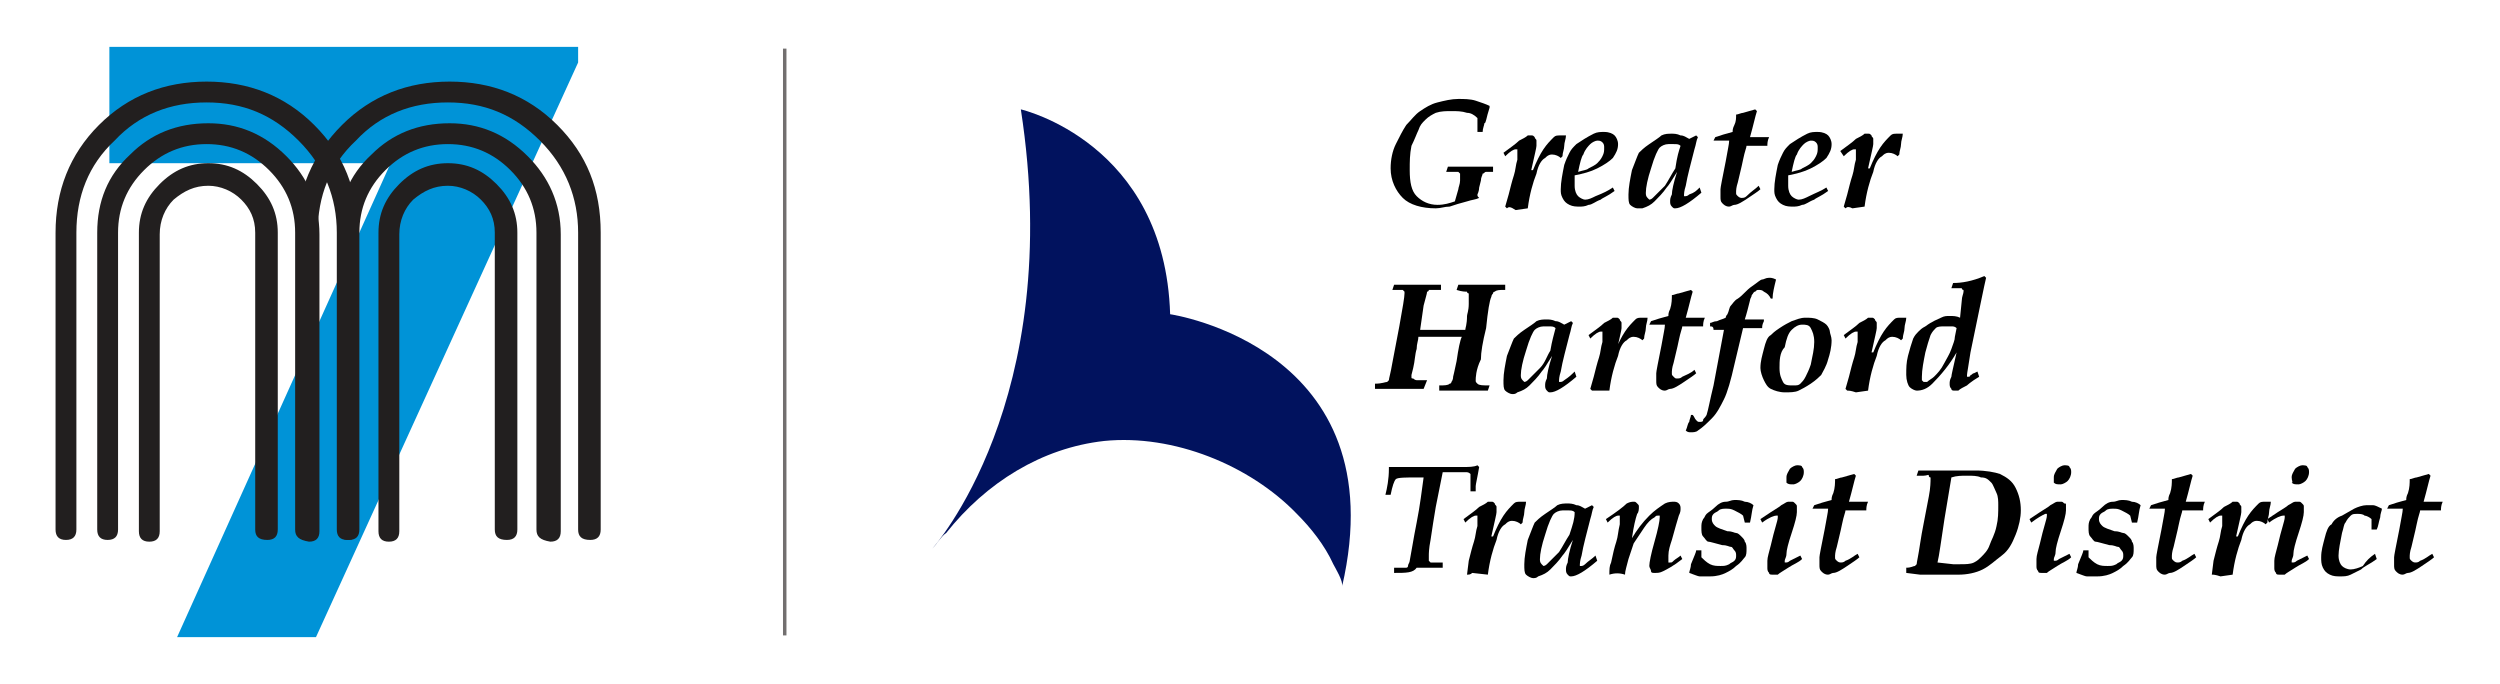 <?xml version="1.0" encoding="utf-8"?>
<!-- Generator: Adobe Illustrator 28.2.0, SVG Export Plug-In . SVG Version: 6.00 Build 0)  -->
<svg version="1.1" id="Layer_1" xmlns="http://www.w3.org/2000/svg" xmlns:xlink="http://www.w3.org/1999/xlink" x="0px" y="0px"
	 viewBox="0 0 144 39.4" style="enable-background:new 0 0 144 39.4;" xml:space="preserve">
<style type="text/css">
	.st0{fill:#01125E;}
	.st1{fill:#0093D7;}
	.st2{fill:#221F1F;}
	.st3{fill:#726F6F;}
</style>
<g>
	<g>
		<g>
			<path d="M85.2,11.4L85.2,11.4c-0.2,0.1-0.4,0.1-0.7,0.2c-0.4,0.1-0.7,0.2-1,0.3c-0.3,0-0.5,0.1-0.8,0.1c-0.8,0-1.5-0.2-1.9-0.6
				c-0.4-0.4-0.7-1-0.7-1.7c0-0.5,0.1-1,0.3-1.4c0.2-0.4,0.4-0.8,0.6-1.1c0.3-0.3,0.5-0.6,0.8-0.8c0.3-0.2,0.6-0.4,1-0.5
				s0.8-0.2,1.2-0.2c0.3,0,0.7,0,1,0.1s0.6,0.2,0.8,0.3v0.1c-0.2,0.6-0.2,0.9-0.3,0.9c0,0.1-0.1,0.3-0.1,0.5h-0.3c0-0.3,0-0.6,0-0.8
				c-0.2-0.2-0.4-0.3-0.6-0.3c-0.3-0.1-0.6-0.1-0.9-0.1s-0.6,0-0.9,0.1c-0.2,0.1-0.4,0.2-0.6,0.4c-0.2,0.2-0.3,0.3-0.4,0.6
				c-0.1,0.2-0.2,0.5-0.4,0.9c-0.1,0.5-0.1,0.9-0.1,1.4c0,0.7,0.1,1.2,0.4,1.5s0.7,0.5,1.2,0.5c0.4,0,0.7-0.1,1-0.2l0.2-0.7
				c0-0.1,0.1-0.3,0.1-0.5c0-0.1,0-0.2,0-0.3V10L84,9.9c-0.1,0-0.3,0-0.7,0l0.1-0.3c0.5,0,0.9,0,1.2,0c0.2,0,0.7,0,1.4,0v0.3
				c-0.2,0-0.3,0-0.4,0S85.5,10,85.4,10c0,0.1-0.1,0.2-0.1,0.4l-0.1,0.4c0,0.2-0.1,0.4-0.1,0.4C85.1,11.3,85.1,11.3,85.2,11.4
				C85.2,11.3,85.2,11.3,85.2,11.4z"/>
			<path d="M86.8,12l-0.1-0.1l0.2-0.7c0.1-0.4,0.2-0.8,0.3-1.1c0.1-0.3,0.1-0.6,0.2-0.9c0-0.2,0-0.3,0-0.4c0-0.1,0-0.1,0-0.2
				c0,0,0,0-0.1,0S87,8.7,86.7,9l-0.1-0.2c0.4-0.3,0.7-0.5,0.9-0.7C87.7,8,87.9,7.9,88,7.8c0.1,0,0.1,0,0.2,0s0.1,0,0.2,0.1
				c0,0.1,0.1,0.1,0.1,0.2s0,0.2,0,0.3s-0.1,0.5-0.3,1.4h0.1c0.2-0.5,0.4-0.9,0.6-1.2s0.4-0.5,0.6-0.7c0.1-0.1,0.2-0.1,0.4-0.1
				c0.1,0,0.2,0,0.3,0c0,0.2-0.1,0.4-0.1,0.6S90,8.8,90,9l-0.1,0.1c-0.1-0.1-0.3-0.2-0.5-0.2S89.1,9,89,9.1
				c-0.2,0.1-0.4,0.4-0.5,0.9c-0.2,0.5-0.4,1.2-0.5,2l-0.7,0.1C87,11.9,86.9,11.9,86.8,12z"/>
			<path d="M92.9,10.8L93,11c-0.4,0.3-0.7,0.4-0.8,0.5c-0.3,0.1-0.5,0.3-0.7,0.3c-0.2,0.1-0.4,0.1-0.5,0.1c-0.2,0-0.4,0-0.6-0.1
				s-0.3-0.2-0.4-0.4s-0.1-0.3-0.1-0.5c0-0.4,0.1-0.9,0.2-1.4c0.1-0.3,0.2-0.5,0.3-0.7c0.1-0.2,0.2-0.3,0.4-0.5
				c0.3-0.2,0.6-0.4,1-0.6c0.2-0.1,0.4-0.1,0.6-0.1c0.3,0,0.5,0.1,0.6,0.2s0.2,0.3,0.2,0.5c0,0.3-0.1,0.5-0.3,0.8
				c-0.2,0.2-0.5,0.4-0.9,0.6s-0.8,0.3-1.3,0.4c0,0.2,0,0.4,0,0.6c0,0.3,0.1,0.5,0.2,0.6s0.3,0.2,0.4,0.2c0.2,0,0.4-0.1,0.6-0.2
				C92.4,11.1,92.6,11,92.9,10.8z M90.9,9.9c0.3-0.1,0.5-0.1,0.6-0.2c0.2-0.1,0.4-0.2,0.5-0.3s0.2-0.2,0.3-0.4
				c0.1-0.2,0.1-0.3,0.1-0.5c0-0.1,0-0.2-0.1-0.3S92.1,8.1,92,8.1c-0.1,0-0.3,0.1-0.4,0.2c-0.1,0.1-0.3,0.3-0.4,0.6
				C91.1,9,91,9.4,90.9,9.9z"/>
			<path d="M97.9,10.8l0.1,0.3c-0.7,0.6-1.2,0.9-1.5,0.9c-0.1,0-0.1,0-0.2-0.1s-0.1-0.2-0.1-0.3s0-0.2,0.1-0.4
				c0-0.2,0.1-0.7,0.3-1.3c-0.3,0.5-0.5,0.8-0.6,0.9c-0.2,0.3-0.5,0.6-0.7,0.8s-0.4,0.3-0.7,0.4c-0.1,0-0.2,0-0.3,0
				s-0.3-0.1-0.4-0.2c-0.1-0.1-0.1-0.3-0.1-0.6c0-0.4,0.1-0.9,0.2-1.4c0.2-0.5,0.3-0.8,0.4-1c0.1-0.1,0.3-0.3,0.6-0.5
				c0.3-0.2,0.6-0.4,0.7-0.5c0.2-0.1,0.4-0.1,0.6-0.1c0.1,0,0.3,0,0.5,0.1c0.2,0,0.3,0.1,0.5,0.2l0.4-0.2l0.1,0.1
				c-0.1,0.2-0.1,0.4-0.2,0.7c-0.2,0.8-0.4,1.5-0.5,2.1C97,11,97,11.2,97,11.2c0,0.1,0,0.1,0,0.1s0,0,0.1,0c0,0,0.1,0,0.2-0.1
				C97.6,11.1,97.7,11,97.9,10.8z M96.8,8.4c-0.1-0.1-0.2-0.1-0.4-0.1c-0.1,0-0.2,0-0.3,0c-0.2,0-0.4,0.1-0.5,0.2
				c-0.1,0.1-0.3,0.5-0.5,1.2c-0.2,0.6-0.3,1.1-0.3,1.4c0,0.1,0,0.2,0.1,0.3l0.1,0.1c0,0,0.1,0,0.2-0.1c0.2-0.2,0.4-0.4,0.7-0.7
				c0.2-0.3,0.4-0.7,0.6-1C96.6,9,96.7,8.7,96.8,8.4z"/>
			<path d="M101.3,10.7l0.1,0.2c-0.1,0.1-0.4,0.3-0.7,0.5c-0.3,0.2-0.6,0.4-0.8,0.4c-0.1,0-0.2,0.1-0.3,0.1c-0.2,0-0.3-0.1-0.4-0.2
				c-0.1-0.1-0.1-0.2-0.1-0.4c0-0.1,0-0.2,0-0.4c0-0.1,0.1-0.6,0.3-1.6c0.1-0.6,0.2-1,0.2-1.2h-0.9l0.1-0.2c0.3-0.1,0.6-0.2,1-0.3
				c0-0.1,0-0.2,0.1-0.4C100,7,100,6.8,100,6.6c0.1,0,0.3-0.1,0.4-0.1l0.7-0.2l0.1,0.1c-0.1,0.3-0.2,0.8-0.4,1.5h0.4
				c0.3,0,0.5,0,0.7,0l0,0c-0.1,0.2-0.1,0.4-0.1,0.5c-0.3,0-0.5,0-0.7,0h-0.5c0,0.1-0.1,0.3-0.2,0.8c0,0-0.1,0.5-0.3,1.3
				C100,10.8,100,11,100,11v0.1c0,0.1,0,0.1,0.1,0.2c0,0,0.1,0.1,0.2,0.1s0.2,0,0.3-0.1C100.9,11,101.1,10.9,101.3,10.7z"/>
			<path d="M105.2,10.8l0.1,0.2c-0.4,0.3-0.7,0.4-0.8,0.5c-0.3,0.1-0.5,0.3-0.7,0.3c-0.2,0.1-0.4,0.1-0.5,0.1c-0.2,0-0.4,0-0.6-0.1
				s-0.3-0.2-0.4-0.4s-0.1-0.3-0.1-0.5c0-0.4,0.1-0.9,0.2-1.4c0.1-0.3,0.2-0.5,0.3-0.7c0.1-0.2,0.2-0.3,0.4-0.5
				c0.3-0.2,0.6-0.4,1-0.6c0.2-0.1,0.4-0.1,0.6-0.1c0.3,0,0.5,0.1,0.6,0.2s0.2,0.3,0.2,0.5c0,0.3-0.1,0.5-0.3,0.8
				c-0.2,0.2-0.5,0.4-0.9,0.6s-0.8,0.3-1.3,0.4c0,0.2,0,0.4,0,0.6c0,0.3,0.1,0.5,0.2,0.6s0.3,0.2,0.4,0.2c0.2,0,0.4-0.1,0.6-0.2
				C104.6,11.1,104.9,11,105.2,10.8z M103.2,9.9c0.3-0.1,0.5-0.1,0.6-0.2c0.2-0.1,0.4-0.2,0.5-0.3s0.2-0.2,0.3-0.4
				c0.1-0.2,0.1-0.3,0.1-0.5c0-0.1,0-0.2-0.1-0.3s-0.2-0.1-0.3-0.1c-0.1,0-0.3,0.1-0.4,0.2c-0.1,0.1-0.3,0.3-0.4,0.6
				C103.4,9,103.3,9.4,103.2,9.9z"/>
			<path d="M106.3,12l-0.1-0.1l0.2-0.7c0.1-0.4,0.2-0.8,0.3-1.1c0.1-0.3,0.1-0.6,0.2-0.9c0-0.2,0-0.3,0-0.4c0-0.1,0-0.1,0-0.2
				c0,0,0,0-0.1,0s-0.3,0.1-0.6,0.4L106,8.7c0.4-0.3,0.7-0.5,0.9-0.7c0.2-0.1,0.4-0.2,0.5-0.3c0.1,0,0.1,0,0.2,0s0.1,0,0.2,0.1
				c0,0.1,0.1,0.1,0.1,0.2s0,0.2,0,0.3c0,0.1-0.1,0.5-0.3,1.4h0.1c0.2-0.5,0.4-0.9,0.6-1.2s0.4-0.5,0.6-0.7c0.1-0.1,0.2-0.1,0.4-0.1
				c0.1,0,0.2,0,0.3,0c0,0.2-0.1,0.4-0.1,0.6s-0.1,0.4-0.1,0.6L109.3,9c-0.1-0.1-0.3-0.2-0.5-0.2s-0.3,0.1-0.4,0.2
				c-0.2,0.1-0.4,0.4-0.5,0.9c-0.2,0.5-0.4,1.2-0.5,2l-0.7,0.1C106.5,11.9,106.4,11.9,106.3,12z"/>
			<path d="M86.7,16.4v0.3h-0.1c-0.2,0-0.4,0-0.5,0.1c0,0-0.1,0-0.1,0.1c0,0-0.1,0.1-0.1,0.2c-0.1,0.2-0.2,0.8-0.3,1.8
				c-0.2,0.8-0.3,1.4-0.3,1.8C85,21.3,85,21.8,85,21.9s0,0.1,0.1,0.2s0.3,0.1,0.7,0.1l-0.1,0.3c-0.4,0-0.9,0-1.5,0c-0.5,0-1,0-1.3,0
				v-0.3c0.3,0,0.5,0,0.6-0.1c0,0,0.1,0,0.1-0.1c0,0,0.1-0.1,0.1-0.3c0,0,0.1-0.4,0.2-0.9c0.1-0.7,0.2-1.2,0.3-1.4h-1.1h-1.4
				c0,0.2-0.1,0.4-0.1,0.7c-0.1,0.3-0.1,0.7-0.2,1.1l-0.1,0.4v0.1c0,0.1,0,0.1,0.1,0.1c0,0,0.1,0.1,0.2,0.1s0.3,0,0.6,0L82,22.4
				c-0.4,0-0.9,0-1.5,0c-0.5,0-1,0-1.3,0v-0.3c0.4,0,0.6-0.1,0.7-0.1l0.1-0.1c0-0.1,0.1-0.4,0.2-1l0.4-2.1c0.2-1.1,0.3-1.7,0.3-1.9
				c0-0.1,0-0.1,0-0.1l-0.1-0.1c-0.1,0-0.2,0-0.3,0c-0.2,0-0.3,0-0.3,0l0.1-0.3l0,0h1.5H83v0.3h-0.1c-0.2,0-0.4,0-0.5,0h-0.1
				c0,0,0,0.1-0.1,0.1c0,0.1-0.1,0.4-0.2,0.8L81.8,19c0.6,0,1,0,1.3,0s0.7,0,1.3,0c0-0.1,0.1-0.3,0.1-0.8c0-0.1,0.1-0.3,0.1-0.7
				c0-0.1,0-0.2,0-0.3c0-0.1,0-0.1,0-0.2s0-0.1,0-0.1s-0.1,0-0.1-0.1c-0.1,0-0.3,0-0.6-0.1l0.1-0.3h0h1.5H86.7z"/>
			<path d="M90.7,21.4l0.1,0.3c-0.7,0.6-1.2,0.9-1.5,0.9c-0.1,0-0.1,0-0.2-0.1C89,22.4,89,22.3,89,22.2c0-0.1,0-0.2,0.1-0.4
				c0-0.2,0.1-0.7,0.3-1.3c-0.3,0.5-0.5,0.8-0.6,0.9c-0.2,0.3-0.5,0.6-0.7,0.8c-0.2,0.2-0.4,0.3-0.7,0.4c-0.1,0.1-0.2,0.1-0.3,0.1
				c-0.1,0-0.3-0.1-0.4-0.2s-0.1-0.3-0.1-0.6c0-0.4,0.1-0.9,0.2-1.4c0.2-0.5,0.3-0.8,0.4-1c0.1-0.1,0.3-0.3,0.6-0.5
				c0.3-0.2,0.6-0.4,0.7-0.5c0.2-0.1,0.4-0.1,0.6-0.1c0.1,0,0.3,0,0.5,0.1c0.2,0,0.3,0.1,0.5,0.2l0.4-0.2l0.1,0.1
				c-0.1,0.2-0.1,0.4-0.2,0.7c-0.2,0.8-0.4,1.5-0.5,2.1c-0.1,0.3-0.1,0.5-0.1,0.5c0,0.1,0,0.1,0,0.1s0,0,0.1,0c0,0,0.1,0,0.2-0.1
				C90.4,21.7,90.5,21.6,90.7,21.4z M89.6,18.9c-0.1-0.1-0.2-0.1-0.4-0.1c-0.1,0-0.2,0-0.3,0c-0.2,0-0.4,0.1-0.5,0.2
				s-0.3,0.5-0.5,1.2c-0.2,0.6-0.3,1.1-0.3,1.4c0,0.1,0,0.2,0.1,0.3l0.1,0.1c0,0,0.1,0,0.2-0.1c0.2-0.2,0.4-0.4,0.7-0.7
				s0.4-0.7,0.6-1C89.4,19.6,89.5,19.3,89.6,18.9z"/>
			<path d="M91.7,22.5l-0.1-0.1l0.2-0.7c0.1-0.4,0.2-0.8,0.3-1.1c0.1-0.3,0.1-0.6,0.2-0.9c0-0.2,0-0.3,0-0.4s0-0.1,0-0.2
				c0,0,0,0-0.1,0s-0.3,0.1-0.6,0.4l-0.1-0.2c0.4-0.3,0.7-0.5,0.9-0.7c0.2-0.1,0.4-0.2,0.5-0.3c0.1,0,0.1,0,0.2,0s0.1,0,0.2,0.1
				c0,0.1,0.1,0.1,0.1,0.2s0,0.2,0,0.3c0,0.1-0.1,0.5-0.3,1.4H93c0.2-0.5,0.4-0.9,0.6-1.2s0.4-0.5,0.6-0.7c0.1-0.1,0.2-0.1,0.4-0.1
				c0.1,0,0.2,0,0.3,0c0,0.2-0.1,0.4-0.1,0.6s-0.1,0.4-0.1,0.6l-0.1,0.1c-0.1-0.1-0.3-0.2-0.5-0.2s-0.3,0.1-0.4,0.2
				c-0.2,0.1-0.4,0.4-0.5,0.9c-0.2,0.5-0.4,1.2-0.5,2l-0.7,0C91.9,22.5,91.8,22.5,91.7,22.5z"/>
			<path d="M97.6,21.3l0.1,0.2c-0.1,0.1-0.4,0.3-0.7,0.5c-0.3,0.2-0.6,0.4-0.8,0.4c-0.1,0-0.2,0.1-0.3,0.1c-0.2,0-0.3-0.1-0.4-0.2
				s-0.1-0.2-0.1-0.4c0-0.1,0-0.2,0-0.4c0-0.1,0.1-0.6,0.3-1.6c0.1-0.6,0.2-1,0.2-1.2H95l0.1-0.2c0.3-0.1,0.6-0.2,1-0.3
				c0-0.1,0-0.2,0.1-0.4c0.1-0.3,0.1-0.6,0.1-0.8c0.1,0,0.3-0.1,0.4-0.1l0.7-0.2l0.1,0.1c-0.1,0.3-0.2,0.8-0.4,1.5h0.4
				c0.3,0,0.5,0,0.7,0l0,0c-0.1,0.2-0.1,0.4-0.1,0.5c-0.3,0-0.5,0-0.7,0h-0.5c0,0.1-0.1,0.3-0.2,0.8c0,0-0.1,0.5-0.3,1.3
				c-0.1,0.3-0.1,0.5-0.1,0.5v0.1c0,0.1,0,0.1,0.1,0.2s0.1,0.1,0.2,0.1s0.2,0,0.3-0.1C97.1,21.6,97.4,21.5,97.6,21.3z"/>
			<path d="M98.5,18.8v-0.2c0.1,0,0.2-0.1,0.4-0.1c0.2-0.1,0.3-0.1,0.5-0.2c0,0,0-0.1,0.1-0.2c0.1-0.2,0.1-0.4,0.2-0.5
				s0.2-0.3,0.4-0.4c0.3-0.2,0.5-0.5,0.8-0.7s0.5-0.4,0.6-0.4s0.2-0.1,0.4-0.1c0.1,0,0.2,0,0.4,0.1c-0.1,0.4-0.2,0.8-0.2,1.1H102
				c-0.1-0.2-0.2-0.3-0.4-0.4c-0.1-0.1-0.2-0.1-0.3-0.1c-0.1,0-0.1,0-0.2,0.1c-0.1,0-0.1,0.1-0.2,0.2c0,0.1-0.1,0.2-0.1,0.3
				c-0.1,0.4-0.2,0.8-0.3,1.1h0.1c0.1,0,0.3,0,0.6,0c0.2,0,0.3,0,0.4,0v0.1c-0.1,0.2-0.1,0.3-0.1,0.4c-0.1,0-0.4,0-0.7,0
				c-0.2,0-0.3,0-0.4,0L99.9,21c-0.2,0.9-0.4,1.6-0.6,2s-0.4,0.8-0.7,1.1c-0.3,0.3-0.5,0.5-0.8,0.7c-0.1,0.1-0.3,0.1-0.4,0.1
				s-0.2,0-0.3-0.1c0.1-0.2,0.1-0.4,0.2-0.5c0-0.1,0.1-0.3,0.1-0.4h0.1c0.1,0.1,0.1,0.2,0.2,0.3c0.1,0.1,0.1,0.1,0.2,0.1
				s0.2,0,0.2-0.1s0.1-0.1,0.2-0.3c0.1-0.3,0.2-0.9,0.4-1.7l0.6-3.2c-0.2,0-0.4,0-0.6,0C98.7,18.8,98.6,18.8,98.5,18.8z"/>
			<path d="M101.4,21.2c0-0.4,0.1-0.7,0.2-1.1s0.2-0.7,0.4-0.8c0.1-0.1,0.2-0.2,0.5-0.4s0.5-0.3,0.7-0.4c0.3-0.1,0.5-0.2,0.8-0.2
				c0.2,0,0.5,0,0.7,0.1s0.4,0.2,0.5,0.3c0.1,0.1,0.2,0.3,0.2,0.4s0.1,0.3,0.1,0.5c0,0.4-0.1,0.8-0.2,1.1c-0.1,0.4-0.3,0.7-0.4,0.9
				c-0.1,0.1-0.3,0.3-0.6,0.5c-0.3,0.2-0.5,0.3-0.7,0.4s-0.5,0.1-0.8,0.1s-0.6-0.1-0.8-0.2c-0.2-0.1-0.3-0.3-0.4-0.5
				C101.5,21.7,101.4,21.4,101.4,21.2z M102.5,21.2c0,0.4,0.1,0.6,0.2,0.8s0.3,0.2,0.6,0.2c0.2,0,0.3,0,0.4-0.1s0.2-0.2,0.3-0.4
				c0.1-0.2,0.2-0.4,0.3-0.7c0.1-0.5,0.2-0.9,0.2-1.3s-0.1-0.6-0.2-0.8c-0.1-0.2-0.3-0.2-0.5-0.2s-0.4,0.1-0.6,0.3s-0.3,0.5-0.4,1
				C102.5,20.3,102.5,20.8,102.5,21.2z"/>
			<path d="M106.4,22.5l-0.1-0.1l0.2-0.7c0.1-0.4,0.2-0.8,0.3-1.1c0.1-0.3,0.1-0.6,0.2-0.9c0-0.2,0-0.3,0-0.4s0-0.1,0-0.2
				c0,0,0,0-0.1,0s-0.3,0.1-0.6,0.4l-0.1-0.2c0.4-0.3,0.7-0.5,0.9-0.7c0.2-0.1,0.4-0.2,0.5-0.3c0.1,0,0.1,0,0.2,0s0.1,0,0.2,0.1
				c0,0.1,0.1,0.1,0.1,0.2s0,0.2,0,0.3c0,0.1-0.1,0.5-0.3,1.4h0.1c0.2-0.5,0.4-0.9,0.6-1.2c0.2-0.3,0.4-0.5,0.6-0.7
				c0.1-0.1,0.2-0.1,0.4-0.1c0.1,0,0.2,0,0.3,0c0,0.2-0.1,0.4-0.1,0.6s-0.1,0.4-0.1,0.6l-0.1,0.1c-0.1-0.1-0.3-0.2-0.5-0.2
				s-0.3,0.1-0.4,0.2c-0.2,0.1-0.4,0.4-0.5,0.9c-0.2,0.5-0.4,1.2-0.5,2l-0.7,0.1C106.6,22.5,106.5,22.5,106.4,22.5z"/>
			<path d="M113.9,21.4l0.1,0.3c-0.5,0.3-0.7,0.5-0.7,0.5c-0.2,0.1-0.4,0.2-0.5,0.3c-0.1,0-0.2,0-0.2,0c-0.1,0-0.2,0-0.2-0.1
				c-0.1-0.1-0.1-0.2-0.1-0.3c0-0.1,0-0.2,0.1-0.4c0-0.1,0.1-0.5,0.3-1.4c-0.4,0.7-0.9,1.3-1.4,1.8c-0.3,0.3-0.6,0.4-0.9,0.4
				c-0.1,0-0.3-0.1-0.4-0.2s-0.2-0.4-0.2-0.7c0-0.4,0-0.7,0.1-1.1s0.2-0.7,0.3-1c0.1-0.2,0.2-0.3,0.3-0.4c0.1-0.1,0.2-0.2,0.4-0.3
				c0.4-0.3,0.7-0.4,0.9-0.5c0.2-0.1,0.3-0.1,0.5-0.1s0.4,0,0.6,0.1l0.1-1c0-0.2,0.1-0.4,0.1-0.5v-0.1c0,0-0.1,0-0.1-0.1
				c-0.1,0-0.3,0-0.6,0l0.1-0.3c0.5,0,1.1-0.1,1.8-0.4l0.1,0.1c-0.1,0.4-0.4,1.9-0.9,4.3c-0.1,0.7-0.2,1.2-0.2,1.3v0.1
				c0,0,0,0,0.1,0l0,0c0,0,0.1,0,0.1-0.1c0.1,0,0.1-0.1,0.2-0.1L113.9,21.4z M112.7,18.9c-0.1-0.1-0.2-0.1-0.3-0.1
				c-0.1,0-0.2,0-0.4,0c-0.2,0-0.4,0-0.5,0.1s-0.2,0.2-0.3,0.4c-0.1,0.3-0.2,0.6-0.3,1c-0.1,0.5-0.2,1-0.2,1.4c0,0.1,0,0.2,0,0.2
				l0.1,0.1c0.1,0,0.1,0,0.2,0c0.1-0.1,0.3-0.2,0.4-0.3c0.2-0.2,0.4-0.4,0.6-0.8c0.1-0.2,0.3-0.5,0.4-0.8s0.2-0.5,0.2-0.7
				L112.7,18.9z"/>
			<path d="M80.3,33v-0.3c0.4,0,0.6,0,0.7,0c0,0,0.1,0,0.1-0.1s0.1-0.2,0.1-0.3c0.1-0.5,0.2-1.2,0.4-2.2c0.2-1,0.3-1.9,0.4-2.6h-0.3
				c-0.7,0-1.2,0-1.3,0.1c-0.1,0.1-0.2,0.4-0.3,0.9h-0.3c0.1-0.4,0.2-0.9,0.2-1.5v-0.1h1.1c0.3,0,0.7,0,1.1,0c0.6,0,1.2,0,2,0
				c0.4,0,0.7,0,0.9-0.1l0.1,0.1c-0.1,0.6-0.2,1-0.2,1.1s0,0.2,0,0.3h-0.3c0-0.2,0-0.5,0-0.7c0-0.1,0-0.2,0-0.3c0,0-0.1-0.1-0.2-0.1
				s-0.4,0-0.9,0c-0.2,0-0.4,0-0.5,0l-0.4,2c-0.1,0.6-0.2,1.2-0.3,1.9c-0.1,0.5-0.1,0.8-0.1,0.9c0,0.1,0,0.1,0,0.2
				c0,0.1,0,0.1,0,0.1l0.1,0.1c0.1,0,0.3,0,0.7,0v0.3c-0.7,0-1.2,0-1.5,0C81.4,33,81,33,80.3,33z"/>
			<path d="M84.5,33.1L84.5,33.1l0.1-0.8c0.1-0.4,0.2-0.8,0.3-1.1c0.1-0.3,0.1-0.6,0.2-0.9c0-0.2,0-0.3,0-0.4s0-0.1,0-0.2
				c0,0,0,0-0.1,0s-0.3,0.1-0.6,0.4l-0.1-0.2c0.4-0.3,0.7-0.5,0.9-0.7c0.2-0.1,0.4-0.2,0.5-0.3c0.1,0,0.1,0,0.2,0s0.1,0,0.2,0.1
				c0,0.1,0.1,0.1,0.1,0.2s0,0.2,0,0.3c0,0.1-0.1,0.5-0.3,1.4H86c0.2-0.5,0.4-0.9,0.6-1.2s0.4-0.5,0.6-0.7c0.1-0.1,0.2-0.1,0.4-0.1
				c0.1,0,0.2,0,0.3,0c0,0.2-0.1,0.4-0.1,0.6s-0.1,0.4-0.1,0.6l-0.1,0.1c-0.1-0.1-0.3-0.2-0.5-0.2s-0.3,0.1-0.4,0.2
				c-0.2,0.1-0.4,0.4-0.5,0.9c-0.2,0.5-0.4,1.2-0.5,2L84.8,33C84.7,33.1,84.6,33.1,84.5,33.1z"/>
			<path d="M91.9,32l0.1,0.3c-0.7,0.6-1.2,0.9-1.5,0.9c-0.1,0-0.1,0-0.2-0.1s-0.1-0.2-0.1-0.3s0-0.2,0.1-0.4c0-0.2,0.1-0.7,0.3-1.3
				c-0.3,0.5-0.5,0.8-0.6,0.9c-0.2,0.3-0.5,0.6-0.7,0.8s-0.4,0.3-0.7,0.4c-0.1,0.1-0.2,0.1-0.3,0.1c-0.1,0-0.3-0.1-0.4-0.2
				c-0.1-0.1-0.1-0.3-0.1-0.6c0-0.4,0.1-0.9,0.2-1.4c0.2-0.5,0.3-0.8,0.4-1c0.1-0.1,0.3-0.3,0.6-0.5c0.3-0.2,0.6-0.4,0.7-0.5
				c0.2-0.1,0.4-0.1,0.6-0.1c0.1,0,0.3,0,0.5,0.1c0.2,0,0.3,0.1,0.5,0.2l0.4-0.2l0.1,0.1c-0.1,0.2-0.1,0.4-0.2,0.7
				c-0.2,0.8-0.4,1.5-0.5,2.1C91,32.3,91,32.5,91,32.5c0,0.1,0,0.1,0,0.1s0,0,0.1,0c0,0,0.1,0,0.2-0.1C91.5,32.3,91.7,32.2,91.9,32z
				 M90.7,29.5c-0.1-0.1-0.2-0.1-0.4-0.1c-0.1,0-0.2,0-0.3,0c-0.2,0-0.4,0.1-0.5,0.2s-0.3,0.5-0.5,1.2c-0.2,0.6-0.3,1.1-0.3,1.4
				c0,0.1,0,0.2,0.1,0.3l0.1,0.1c0,0,0.1,0,0.2-0.1c0.2-0.2,0.4-0.4,0.7-0.7c0.2-0.3,0.4-0.7,0.6-1C90.6,30.2,90.7,29.9,90.7,29.5z"
				/>
			<path d="M92.7,33.1L92.7,33.1c0-0.3,0-0.5,0.1-0.7c0.1-0.5,0.2-0.9,0.3-1.2c0.1-0.3,0.1-0.6,0.2-1c0-0.2,0-0.3,0-0.4v-0.1
				c0,0,0,0-0.1,0s-0.3,0.1-0.6,0.4l-0.1-0.2c0.6-0.4,1-0.7,1.2-0.9c0.2-0.1,0.3-0.1,0.4-0.1s0.1,0,0.2,0.1s0.1,0.1,0.1,0.2
				s0,0.3-0.1,0.4c-0.1,0.3-0.2,0.7-0.3,1.4c0.3-0.5,0.6-0.9,1-1.3c0.3-0.3,0.6-0.5,0.9-0.7c0.2-0.1,0.4-0.1,0.5-0.1s0.2,0,0.3,0.1
				c0.1,0.1,0.1,0.2,0.1,0.3c0,0.1,0,0.2-0.1,0.4c-0.1,0.3-0.2,0.7-0.4,1.4c-0.1,0.3-0.2,0.6-0.2,0.9c0,0.2,0,0.3,0,0.3v0.1
				c0,0,0,0,0.1,0s0.1,0,0.2-0.1s0.3-0.2,0.4-0.3l0.1,0.2c-0.5,0.4-0.9,0.6-1.1,0.7C95.6,33,95.5,33,95.3,33c-0.1,0-0.2,0-0.2-0.1
				S95,32.7,95,32.6c0-0.2,0.1-0.7,0.3-1.4c0.2-0.7,0.3-1.2,0.3-1.4c0-0.1,0-0.1,0-0.1h-0.1c-0.1,0-0.1,0-0.2,0.1
				c-0.2,0.1-0.4,0.3-0.6,0.6c-0.2,0.3-0.4,0.6-0.6,0.9c-0.1,0.3-0.2,0.6-0.3,0.9c-0.1,0.4-0.2,0.7-0.2,0.9C93.3,33,93,33,92.7,33.1
				z"/>
			<path d="M97.7,31.7H98v0.4c0.1,0.1,0.3,0.3,0.5,0.4c0.2,0.1,0.4,0.1,0.6,0.1s0.3,0,0.5-0.1c0.1-0.1,0.2-0.1,0.3-0.2
				c0.1-0.1,0.1-0.2,0.1-0.3c0-0.1,0-0.2-0.1-0.3c-0.1-0.1-0.1-0.2-0.2-0.2s-0.2-0.1-0.5-0.1c-0.4-0.1-0.7-0.2-0.8-0.2
				s-0.2-0.2-0.3-0.3C98,30.8,98,30.6,98,30.4s0-0.3,0.1-0.5c0.1-0.1,0.1-0.2,0.2-0.3c0.1-0.1,0.3-0.2,0.5-0.4s0.4-0.3,0.6-0.3
				s0.3-0.1,0.5-0.1s0.4,0,0.6,0.1c0.2,0,0.4,0.1,0.5,0.2c-0.1,0.3-0.1,0.6-0.2,1h-0.3l-0.1-0.4c-0.1-0.1-0.3-0.2-0.5-0.3
				c-0.2-0.1-0.3-0.1-0.5-0.1c-0.1,0-0.3,0-0.4,0.1s-0.2,0.1-0.3,0.2c-0.1,0.1-0.1,0.2-0.1,0.3c0,0.2,0.1,0.3,0.2,0.4
				s0.4,0.2,0.7,0.3c0.3,0,0.4,0.1,0.5,0.1s0.2,0.1,0.3,0.2c0.1,0.1,0.2,0.2,0.2,0.3c0.1,0.1,0.1,0.3,0.1,0.4c0,0.2,0,0.4-0.1,0.5
				s-0.2,0.3-0.5,0.5c-0.2,0.2-0.4,0.3-0.6,0.4c-0.2,0.1-0.5,0.2-0.9,0.2c-0.2,0-0.4,0-0.6,0c-0.1,0-0.3-0.1-0.6-0.2
				c0-0.1,0.1-0.3,0.1-0.5C97.6,32,97.7,31.8,97.7,31.7z"/>
			<path d="M101.5,30.1l-0.1-0.2l0.6-0.4c0.3-0.2,0.5-0.3,0.6-0.4c0.2-0.1,0.3-0.2,0.4-0.2s0.2,0,0.2,0c0.1,0,0.1,0,0.2,0.1
				s0.1,0.1,0.1,0.2s0,0.2,0,0.3c0,0.2-0.1,0.6-0.3,1.2s-0.3,1-0.3,1.2s-0.1,0.3-0.1,0.4v0.1h0.1c0,0,0.1,0,0.2-0.1
				c0.2-0.1,0.4-0.2,0.6-0.3l0.1,0.2c-0.2,0.2-0.5,0.3-0.8,0.5s-0.5,0.3-0.6,0.4c-0.1,0-0.2,0-0.3,0c-0.1,0-0.2,0-0.2-0.1
				c-0.1-0.1-0.1-0.2-0.1-0.3s0-0.2,0-0.4s0.1-0.5,0.2-0.9c0.2-0.9,0.4-1.4,0.4-1.6v-0.1c0,0,0,0-0.1,0
				C102.2,29.7,101.9,29.8,101.5,30.1z M102.9,27.5c0-0.2,0.1-0.3,0.2-0.5c0.1-0.1,0.3-0.2,0.4-0.2s0.3,0,0.3,0.1
				c0.1,0.1,0.1,0.2,0.1,0.3c0,0.2-0.1,0.4-0.2,0.5s-0.3,0.2-0.4,0.2c-0.2,0-0.3,0-0.4-0.1C102.9,27.8,102.9,27.7,102.9,27.5z"/>
			<path d="M107,31.9l0.1,0.2c-0.1,0.1-0.4,0.3-0.7,0.5c-0.3,0.2-0.6,0.4-0.8,0.4c-0.1,0-0.2,0.1-0.3,0.1c-0.2,0-0.3-0.1-0.4-0.2
				c-0.1-0.1-0.1-0.2-0.1-0.4c0-0.1,0-0.2,0-0.4c0-0.1,0.1-0.6,0.3-1.6c0.1-0.6,0.2-1,0.2-1.2h-0.9l0.1-0.2c0.3-0.1,0.6-0.2,1-0.3
				c0-0.1,0-0.2,0.1-0.4c0.1-0.3,0.1-0.6,0.1-0.8c0.1,0,0.3-0.1,0.4-0.1l0.7-0.2l0.1,0.1c-0.1,0.3-0.2,0.8-0.4,1.5h0.4
				c0.3,0,0.5,0,0.7,0l0,0c-0.1,0.2-0.1,0.4-0.1,0.5c-0.3,0-0.5,0-0.7,0h-0.5c0,0.1-0.1,0.3-0.2,0.8c0,0-0.1,0.5-0.3,1.3
				c-0.1,0.3-0.1,0.5-0.1,0.5v0.1c0,0.1,0,0.1,0.1,0.2c0,0,0.1,0.1,0.2,0.1s0.2,0,0.3-0.1C106.6,32.2,106.8,32,107,31.9z"/>
			<path d="M109.8,33v-0.3c0.3,0,0.4-0.1,0.5-0.1l0.1-0.1c0-0.1,0.1-0.5,0.2-1.2s0.3-1.6,0.5-2.7c0.1-0.5,0.1-0.9,0.1-1s0-0.1,0-0.1
				s-0.1,0-0.1-0.1s-0.1,0-0.3,0c-0.3,0-0.4,0-0.4,0l0.1-0.3c0.3,0,0.6,0,1,0c0.3,0,0.7,0,1.2,0c0.6,0,0.9,0,1.1,0
				c0.6,0,1.1,0.1,1.4,0.2c0.4,0.2,0.7,0.4,0.9,0.8c0.2,0.4,0.3,0.8,0.3,1.3c0,0.4-0.1,0.9-0.3,1.4c-0.2,0.5-0.4,0.9-0.8,1.2
				s-0.7,0.6-1.1,0.8s-0.9,0.3-1.4,0.3c-0.2,0-0.5,0-0.9,0c-0.3,0-0.5,0-0.8,0c-0.2,0-0.4,0-0.5,0L109.8,33z M111.6,32.4l0.9,0.1
				c0.2,0,0.3,0,0.4,0c0.3,0,0.6,0,0.8-0.1c0.2-0.1,0.3-0.2,0.4-0.3c0.2-0.2,0.4-0.4,0.5-0.7c0.1-0.3,0.3-0.6,0.4-1.1
				c0.1-0.4,0.1-0.8,0.1-1.2c0-0.2,0-0.5-0.1-0.7s-0.2-0.5-0.3-0.6c-0.2-0.2-0.3-0.3-0.6-0.3c-0.2-0.1-0.5-0.1-0.8-0.1
				s-0.6,0-0.9,0.1l-0.4,2.4C111.8,31.2,111.7,32,111.6,32.4z"/>
			<path d="M117,30.1l-0.1-0.2l0.6-0.4c0.3-0.2,0.5-0.3,0.6-0.4c0.2-0.1,0.3-0.2,0.4-0.2s0.2,0,0.2,0c0.1,0,0.1,0,0.2,0.1
				c0.1,0,0.1,0,0.1,0.1s0,0.2,0,0.3c0,0.2-0.1,0.6-0.3,1.2s-0.3,1-0.3,1.2c0,0.2-0.1,0.3-0.1,0.4v0.1h0.1c0,0,0.1,0,0.2-0.1
				c0.2-0.1,0.4-0.2,0.6-0.3l0.1,0.2c-0.2,0.2-0.5,0.3-0.8,0.5s-0.5,0.3-0.6,0.4c-0.1,0-0.2,0-0.3,0c-0.1,0-0.2,0-0.2-0.1
				c-0.1-0.1-0.1-0.2-0.1-0.3s0-0.2,0-0.4s0.1-0.5,0.2-0.9c0.2-0.9,0.4-1.4,0.4-1.6v-0.1c0,0,0,0-0.1,0
				C117.6,29.7,117.4,29.8,117,30.1z M118.3,27.5c0-0.2,0.1-0.3,0.2-0.5c0.1-0.1,0.3-0.2,0.4-0.2s0.3,0,0.3,0.1
				c0.1,0.1,0.1,0.2,0.1,0.3c0,0.2-0.1,0.4-0.2,0.5s-0.3,0.2-0.4,0.2c-0.2,0-0.3,0-0.4-0.1C118.3,27.8,118.3,27.7,118.3,27.5z"/>
			<path d="M120,31.7h0.3v0.4c0.1,0.1,0.3,0.3,0.5,0.4c0.2,0.1,0.4,0.1,0.6,0.1s0.3,0,0.5-0.1c0.1-0.1,0.2-0.1,0.3-0.2
				c0.1-0.1,0.1-0.2,0.1-0.3c0-0.1,0-0.2-0.1-0.3c-0.1-0.1-0.1-0.2-0.2-0.2s-0.2-0.1-0.5-0.1c-0.4-0.1-0.7-0.2-0.8-0.2
				s-0.2-0.2-0.3-0.3c-0.1-0.1-0.1-0.3-0.1-0.5s0-0.3,0.1-0.5c0.1-0.1,0.1-0.2,0.2-0.3c0.1-0.1,0.3-0.2,0.5-0.4s0.4-0.3,0.6-0.3
				s0.3-0.1,0.5-0.1s0.4,0,0.6,0.1c0.2,0,0.4,0.1,0.5,0.2c-0.1,0.3-0.1,0.6-0.2,1h-0.3l-0.1-0.4c-0.1-0.1-0.3-0.2-0.5-0.3
				c-0.2-0.1-0.3-0.1-0.5-0.1c-0.1,0-0.3,0-0.4,0.1s-0.2,0.1-0.3,0.2c-0.1,0.1-0.1,0.2-0.1,0.3c0,0.2,0.1,0.3,0.2,0.4
				s0.4,0.2,0.7,0.3c0.3,0,0.4,0.1,0.5,0.1s0.2,0.1,0.3,0.2c0.1,0.1,0.2,0.2,0.2,0.3c0.1,0.1,0.1,0.3,0.1,0.4c0,0.2,0,0.4-0.1,0.5
				s-0.2,0.3-0.5,0.5c-0.2,0.2-0.4,0.3-0.6,0.4c-0.2,0.1-0.5,0.2-0.9,0.2c-0.2,0-0.4,0-0.6,0c-0.1,0-0.3-0.1-0.6-0.2
				c0-0.1,0.1-0.3,0.1-0.5C119.9,32,120,31.8,120,31.7z"/>
			<path d="M126.4,31.9l0.1,0.2c-0.1,0.1-0.4,0.3-0.7,0.5c-0.3,0.2-0.6,0.4-0.8,0.4c-0.1,0-0.2,0.1-0.3,0.1c-0.2,0-0.3-0.1-0.4-0.2
				c-0.1-0.1-0.1-0.2-0.1-0.4c0-0.1,0-0.2,0-0.4c0-0.1,0.1-0.6,0.3-1.6c0.1-0.6,0.2-1,0.2-1.2h-0.9l0.1-0.2c0.3-0.1,0.6-0.2,1-0.3
				c0-0.1,0-0.2,0.1-0.4c0.1-0.3,0.1-0.6,0.1-0.8c0.1,0,0.3-0.1,0.4-0.1l0.7-0.2l0.1,0.1c-0.1,0.3-0.2,0.8-0.4,1.5h0.4
				c0.3,0,0.5,0,0.7,0l0,0c-0.1,0.2-0.1,0.4-0.1,0.5c-0.3,0-0.5,0-0.7,0h-0.5c0,0.1-0.1,0.3-0.2,0.8c0,0-0.1,0.5-0.3,1.3
				c-0.1,0.3-0.1,0.5-0.1,0.5v0.1c0,0.1,0,0.1,0.1,0.2c0,0,0.1,0.1,0.2,0.1s0.2,0,0.3-0.1C126,32.2,126.2,32,126.4,31.9z"/>
			<path d="M127.4,33.1L127.4,33.1l0.1-0.8c0.1-0.4,0.2-0.8,0.3-1.1c0.1-0.3,0.1-0.6,0.2-0.9c0-0.2,0-0.3,0-0.4s0-0.1,0-0.2
				c0,0,0,0-0.1,0s-0.3,0.1-0.6,0.4l-0.1-0.2c0.4-0.3,0.7-0.5,0.9-0.7c0.2-0.1,0.4-0.2,0.5-0.3c0.1,0,0.1,0,0.2,0
				c0.1,0,0.1,0,0.2,0.1c0,0.1,0.1,0.1,0.1,0.2s0,0.2,0,0.3c0,0.1-0.1,0.5-0.3,1.4h0.1c0.2-0.5,0.4-0.9,0.6-1.2s0.4-0.5,0.6-0.7
				c0.1-0.1,0.2-0.1,0.4-0.1c0.1,0,0.2,0,0.3,0c0,0.2-0.1,0.4-0.1,0.6s-0.1,0.4-0.1,0.6l-0.1,0.1c-0.1-0.1-0.3-0.2-0.5-0.2
				s-0.3,0.1-0.4,0.2c-0.2,0.1-0.4,0.4-0.5,0.9c-0.2,0.5-0.4,1.2-0.5,2l-0.7,0.1C127.6,33.1,127.5,33.1,127.4,33.1z"/>
			<path d="M130.7,30.1l-0.1-0.2l0.6-0.4c0.3-0.2,0.5-0.3,0.6-0.4c0.2-0.1,0.3-0.2,0.4-0.2c0.1,0,0.2,0,0.2,0c0.1,0,0.1,0,0.2,0.1
				c0.1,0.1,0.1,0.1,0.1,0.2s0,0.2,0,0.3c0,0.2-0.1,0.6-0.3,1.2s-0.3,1-0.3,1.2s-0.1,0.3-0.1,0.4v0.1h0.1c0,0,0.1,0,0.2-0.1
				c0.2-0.1,0.4-0.2,0.6-0.3l0.1,0.2c-0.2,0.2-0.5,0.3-0.8,0.5s-0.5,0.3-0.6,0.4c-0.1,0-0.2,0-0.3,0s-0.2,0-0.2-0.1
				c-0.1-0.1-0.1-0.2-0.1-0.3s0-0.2,0-0.4s0.1-0.5,0.2-0.9c0.2-0.9,0.4-1.4,0.4-1.6v-0.1c0,0,0,0-0.1,0
				C131.4,29.7,131.1,29.8,130.7,30.1z M132,27.5c0-0.2,0.1-0.3,0.2-0.5c0.1-0.1,0.3-0.2,0.4-0.2c0.1,0,0.3,0,0.3,0.1
				c0.1,0.1,0.1,0.2,0.1,0.3c0,0.2-0.1,0.4-0.2,0.5c-0.1,0.1-0.3,0.2-0.4,0.2c-0.2,0-0.3,0-0.4-0.1C132.1,27.8,132,27.7,132,27.5z"
				/>
			<path d="M136.8,31.9l0.1,0.3c-0.4,0.3-0.7,0.4-0.9,0.6c-0.2,0.1-0.4,0.2-0.6,0.3c-0.2,0.1-0.4,0.1-0.6,0.1c-0.2,0-0.4,0-0.6-0.1
				c-0.2-0.1-0.3-0.2-0.4-0.4c-0.1-0.2-0.1-0.4-0.1-0.6c0-0.4,0.1-0.7,0.2-1.1c0.1-0.4,0.2-0.7,0.4-0.8c0.1-0.2,0.3-0.4,0.6-0.5
				l0.7-0.4c0.2-0.1,0.5-0.2,0.7-0.2c0.1,0,0.3,0,0.4,0c0.1,0,0.3,0.1,0.5,0.2c0,0.1-0.1,0.3-0.1,0.5c-0.1,0.3-0.1,0.5-0.2,0.7h-0.3
				c0-0.2,0-0.3,0-0.5v-0.1c-0.1-0.1-0.3-0.2-0.4-0.2c-0.1-0.1-0.3-0.1-0.4-0.1c-0.2,0-0.3,0-0.4,0.1c-0.1,0.1-0.2,0.2-0.3,0.4
				c-0.1,0.1-0.1,0.3-0.2,0.6c-0.1,0.5-0.2,1-0.2,1.3c0,0.3,0.1,0.5,0.2,0.6s0.3,0.2,0.5,0.2s0.5-0.1,0.7-0.2
				C136.3,32.3,136.5,32.1,136.8,31.9z"/>
			<path d="M140.1,31.9l0.1,0.2c-0.1,0.1-0.4,0.3-0.7,0.5s-0.6,0.4-0.8,0.4c-0.1,0-0.2,0.1-0.3,0.1c-0.2,0-0.3-0.1-0.4-0.2
				c-0.1-0.1-0.1-0.2-0.1-0.4c0-0.1,0-0.2,0-0.4c0-0.1,0.1-0.6,0.3-1.6c0.1-0.6,0.2-1,0.2-1.2h-0.9l0.1-0.2c0.3-0.1,0.6-0.2,1-0.3
				c0-0.1,0-0.2,0.1-0.4c0.1-0.3,0.1-0.6,0.1-0.8c0.1,0,0.3-0.1,0.4-0.1l0.7-0.2l0.1,0.1c-0.1,0.3-0.2,0.8-0.4,1.5h0.4
				c0.3,0,0.5,0,0.7,0l0,0c-0.1,0.2-0.1,0.4-0.1,0.5c-0.3,0-0.5,0-0.7,0h-0.5c0,0.1-0.1,0.3-0.2,0.8c0,0-0.1,0.5-0.3,1.3
				c-0.1,0.3-0.1,0.5-0.1,0.5v0.1c0,0.1,0,0.1,0.1,0.2c0,0,0.1,0.1,0.2,0.1c0.1,0,0.2,0,0.3-0.1C139.7,32.2,139.9,32,140.1,31.9z"/>
		</g>
		<path class="st0" d="M53.7,31.6c0,0,7.7-8.5,5.1-25.3c0,0,8.3,1.9,8.6,11.8c0,0,13.1,1.9,9.9,15.7c0.1-0.3-0.4-1.1-0.5-1.3
			c-0.5-1.1-1.3-2.1-2.1-2.9c-2.7-2.8-7.1-4.6-11.1-4.2c-3.6,0.4-6.8,2.4-9.1,5.3C54.2,30.9,54,31.3,53.7,31.6z"/>
	</g>
	<g>
		<g>
			<path class="st1" d="M33.3,3.6L18.2,36.7h-8L22.5,9.4H6.3V2.7h27V3.6z"/>
		</g>
		<g>
			<path class="st2" d="M19.4,30.5V13.4c0-2-0.7-3.8-2.2-5.3S14,5.9,11.9,5.9S8,6.6,6.6,8.1c-1.5,1.4-2.2,3.2-2.2,5.3v17.1
				c0,0.4-0.2,0.6-0.6,0.6s-0.6-0.2-0.6-0.6V13.4C3.2,11,4,8.9,5.7,7.2s3.8-2.5,6.2-2.5s4.5,0.8,6.2,2.5c1.7,1.7,2.5,3.7,2.5,6.2
				v17.1c0,0.4-0.2,0.6-0.6,0.6C19.6,31.1,19.4,30.9,19.4,30.5z M17,30.5V13.4c0-1.4-0.5-2.6-1.5-3.6s-2.2-1.5-3.6-1.5
				S9.3,8.8,8.3,9.8S6.8,12,6.8,13.4v17.1c0,0.4-0.2,0.6-0.6,0.6s-0.6-0.2-0.6-0.6V13.4c0-1.8,0.6-3.3,1.9-4.5
				c1.2-1.2,2.7-1.8,4.5-1.8c1.7,0,3.2,0.6,4.5,1.9c1.2,1.2,1.9,2.7,1.9,4.5v17.1c0,0.4-0.2,0.6-0.6,0.6C17.2,31.1,17,30.9,17,30.5z
				 M14.7,30.5V13.4c0-0.8-0.3-1.4-0.8-1.9s-1.2-0.8-1.9-0.8c-0.8,0-1.4,0.3-2,0.8c-0.5,0.5-0.8,1.2-0.8,2v17.1
				c0,0.4-0.2,0.6-0.6,0.6C8.2,31.2,8,31,8,30.6V13.4c0-1.1,0.4-2,1.2-2.8s1.7-1.2,2.8-1.2s2,0.4,2.8,1.2s1.2,1.7,1.2,2.8v17.1
				c0,0.4-0.2,0.6-0.6,0.6C14.9,31.1,14.7,30.9,14.7,30.5z"/>
			<path class="st2" d="M33.3,30.5V13.4c0-2-0.7-3.8-2.2-5.3s-3.2-2.2-5.3-2.2s-3.9,0.7-5.3,2.2c-1.5,1.4-2.2,3.2-2.2,5.3v17.1
				c0,0.4-0.2,0.6-0.6,0.6s-0.6-0.2-0.6-0.6V13.4c0-2.4,0.9-4.5,2.6-6.2s3.8-2.5,6.2-2.5s4.5,0.8,6.2,2.5s2.5,3.7,2.5,6.2v17.1
				c0,0.4-0.2,0.6-0.6,0.6C33.5,31.1,33.3,30.9,33.3,30.5z M30.9,30.5V13.4c0-1.4-0.5-2.6-1.5-3.6s-2.2-1.5-3.6-1.5
				s-2.6,0.5-3.6,1.5s-1.5,2.2-1.5,3.6v17.1c0,0.4-0.2,0.6-0.6,0.6s-0.6-0.2-0.6-0.6V13.4c0-1.8,0.6-3.3,1.9-4.5
				c1.2-1.2,2.7-1.8,4.5-1.8c1.7,0,3.2,0.6,4.5,1.9c1.2,1.2,1.9,2.7,1.9,4.5v17.1c0,0.4-0.2,0.6-0.6,0.6
				C31.1,31.1,30.9,30.9,30.9,30.5z M28.5,30.5V13.4c0-0.8-0.3-1.4-0.8-1.9s-1.2-0.8-1.9-0.8c-0.8,0-1.4,0.3-2,0.8
				c-0.5,0.5-0.8,1.2-0.8,2v17.1c0,0.4-0.2,0.6-0.6,0.6s-0.6-0.2-0.6-0.6V13.4c0-1.1,0.4-2,1.2-2.8c0.8-0.8,1.7-1.2,2.8-1.2
				c1.1,0,2,0.4,2.8,1.2s1.2,1.7,1.2,2.8v17.1c0,0.4-0.2,0.6-0.6,0.6C28.7,31.1,28.5,30.9,28.5,30.5z"/>
		</g>
	</g>
	<rect x="45.1" y="2.8" class="st3" width="0.2" height="33.8"/>
</g>
</svg>
